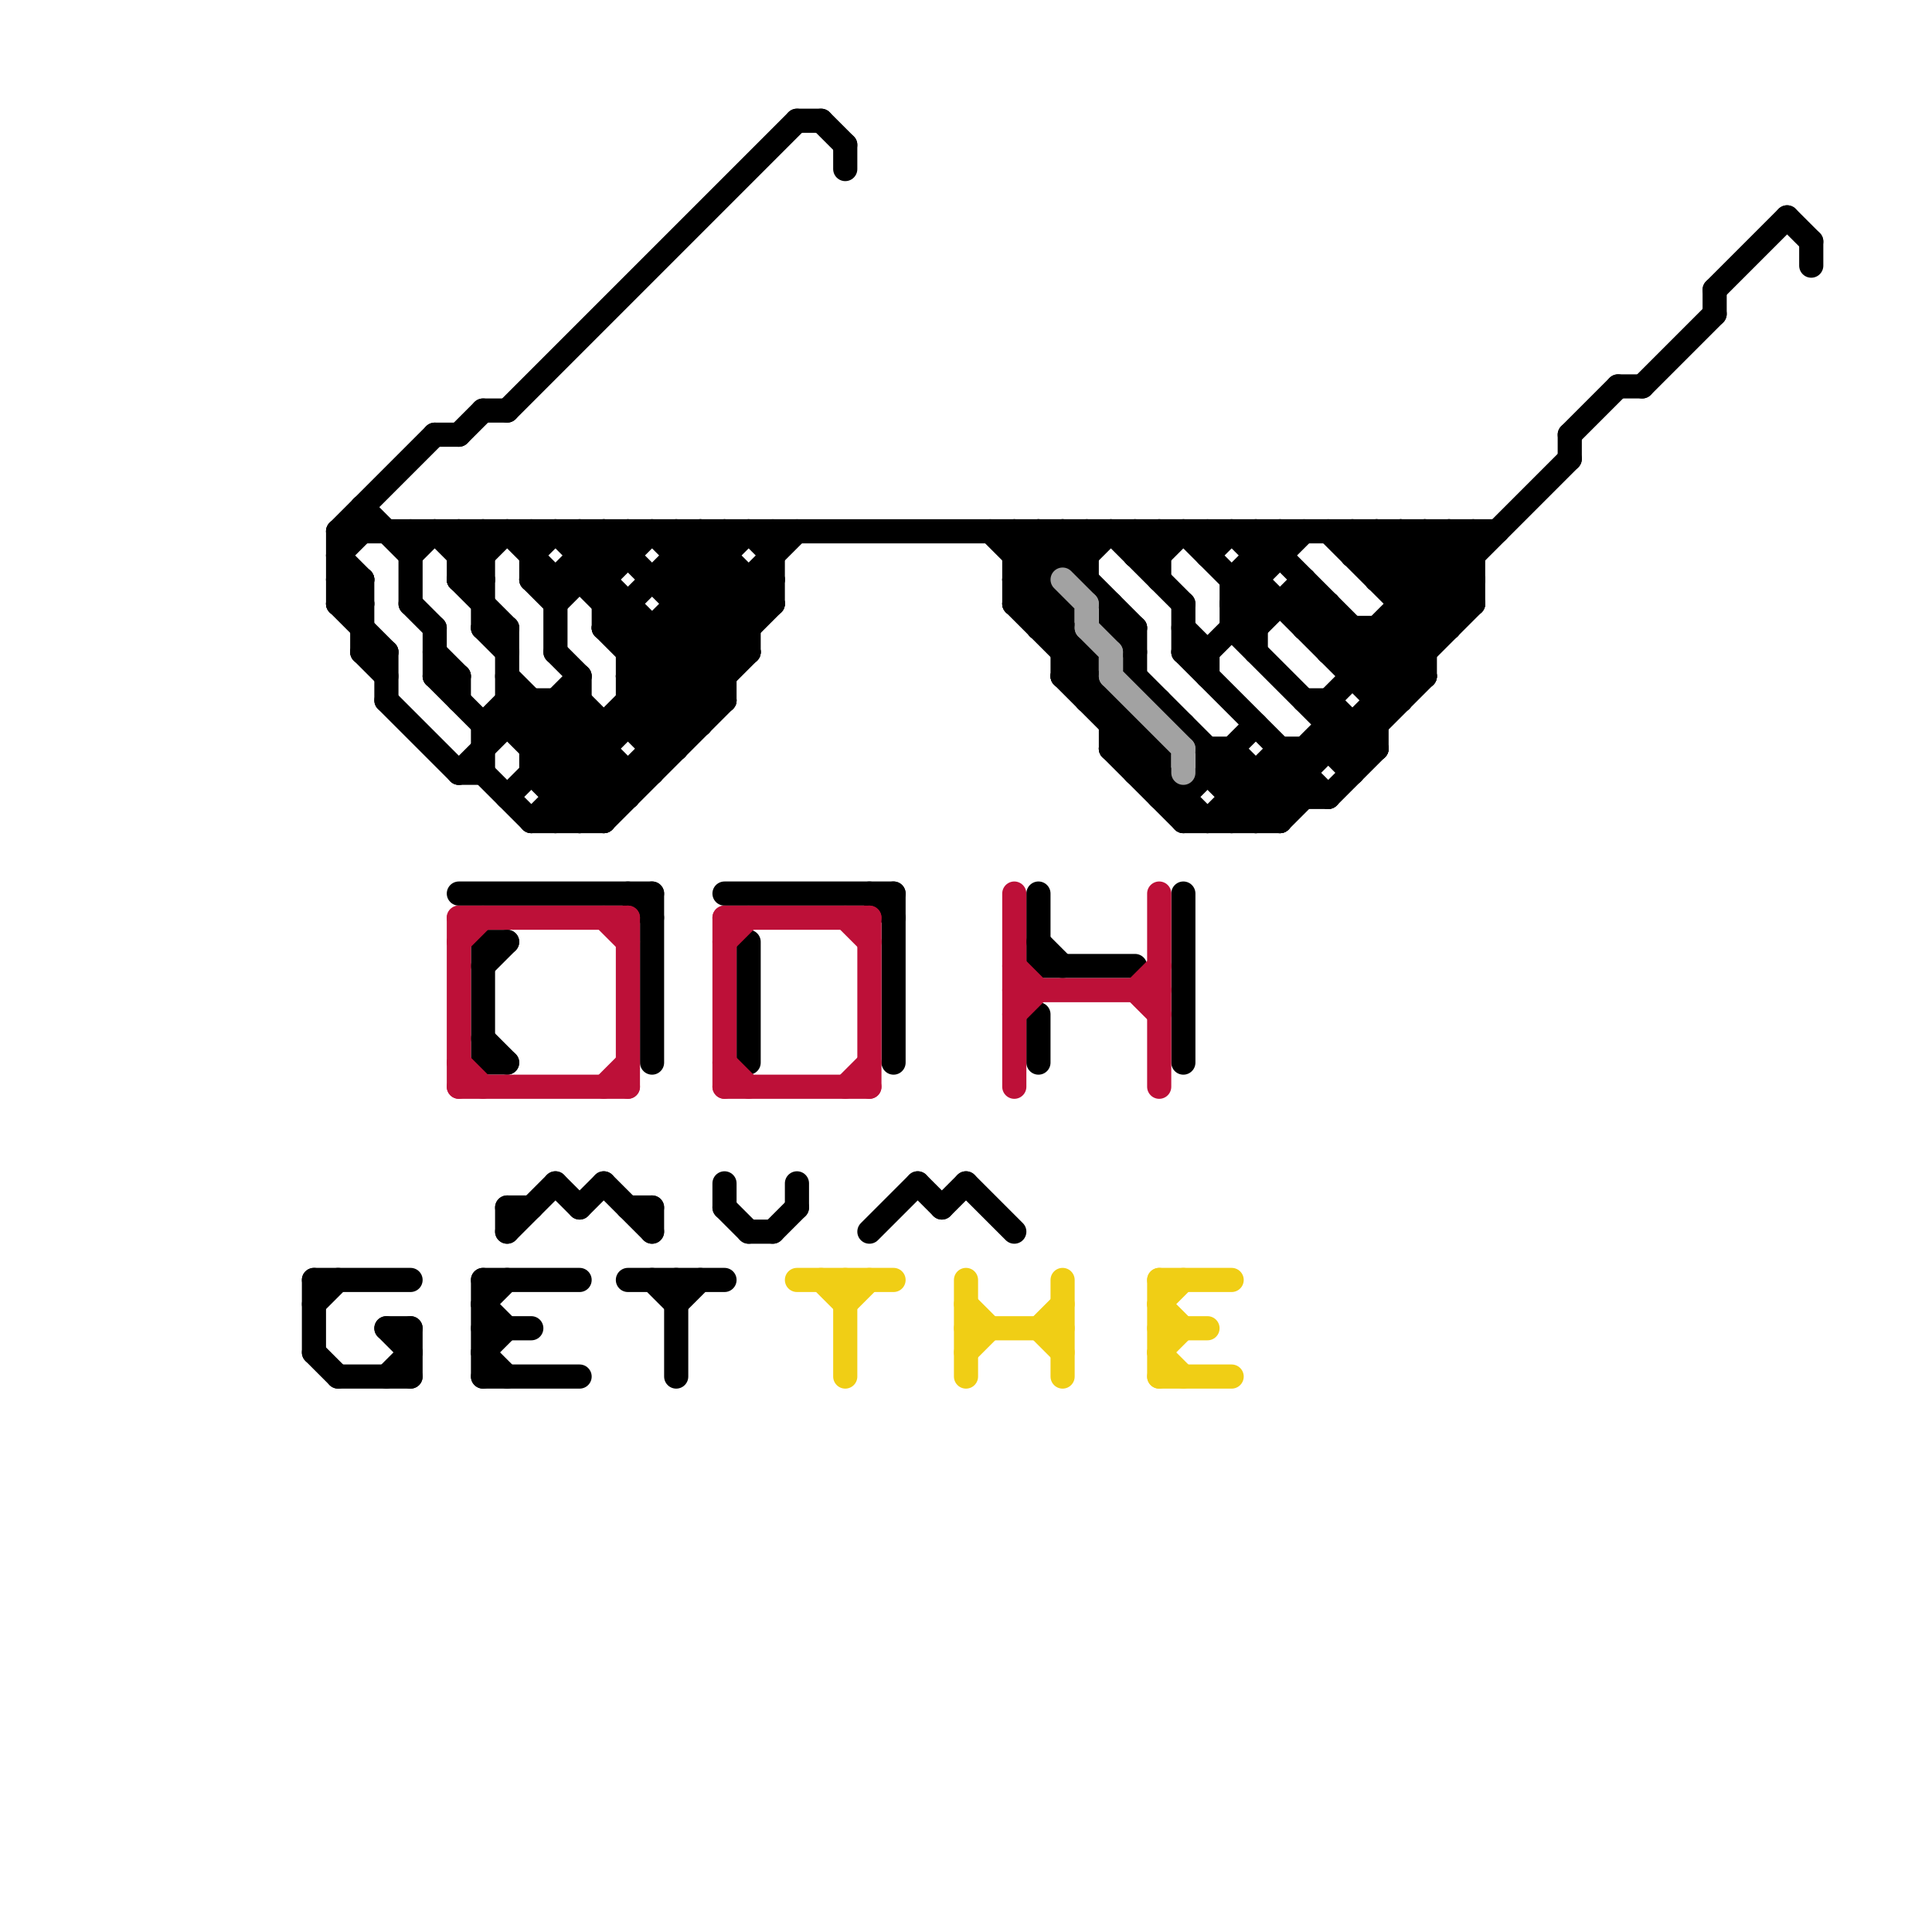 
<svg version="1.1" xmlns="http://www.w3.org/2000/svg" viewBox="0 0 80 80">
<style>line { stroke-width: 1; fill: none; stroke-linecap: round; stroke-linejoin: round; } .c0 { stroke: #000000 } .c1 { stroke: #bd1038 } .c2 { stroke: #f0ce15 } .c3 { stroke: #a2a2a2 }</style><line class="c0" x1="14" y1="25" x2="16" y2="27"/><line class="c0" x1="58" y1="26" x2="59" y2="27"/><line class="c0" x1="20" y1="39" x2="20" y2="44"/><line class="c0" x1="48" y1="33" x2="49" y2="33"/><line class="c0" x1="17" y1="22" x2="17" y2="25"/><line class="c0" x1="51" y1="24" x2="51" y2="26"/><line class="c0" x1="33" y1="49" x2="33" y2="50"/><line class="c0" x1="28" y1="26" x2="30" y2="28"/><line class="c0" x1="23" y1="27" x2="24" y2="28"/><line class="c0" x1="14" y1="24" x2="15" y2="24"/><line class="c0" x1="47" y1="32" x2="48" y2="32"/><line class="c0" x1="51" y1="31" x2="53" y2="33"/><line class="c0" x1="24" y1="24" x2="29" y2="29"/><line class="c0" x1="22" y1="31" x2="25" y2="31"/><line class="c0" x1="20" y1="56" x2="21" y2="55"/><line class="c0" x1="56" y1="26" x2="56" y2="28"/><line class="c0" x1="50" y1="31" x2="50" y2="32"/><line class="c0" x1="15" y1="27" x2="16" y2="27"/><line class="c0" x1="19" y1="24" x2="20" y2="24"/><line class="c0" x1="26" y1="27" x2="31" y2="22"/><line class="c0" x1="14" y1="23" x2="15" y2="24"/><line class="c0" x1="50" y1="34" x2="53" y2="31"/><line class="c0" x1="52" y1="24" x2="57" y2="29"/><line class="c0" x1="42" y1="22" x2="42" y2="25"/><line class="c0" x1="20" y1="26" x2="21" y2="26"/><line class="c0" x1="52" y1="22" x2="58" y2="28"/><line class="c0" x1="24" y1="23" x2="26" y2="23"/><line class="c0" x1="18" y1="28" x2="20" y2="30"/><line class="c0" x1="75" y1="10" x2="75" y2="11"/><line class="c0" x1="19" y1="23" x2="20" y2="23"/><line class="c0" x1="25" y1="22" x2="25" y2="26"/><line class="c0" x1="34" y1="5" x2="35" y2="6"/><line class="c0" x1="19" y1="32" x2="20" y2="32"/><line class="c0" x1="51" y1="25" x2="55" y2="25"/><line class="c0" x1="23" y1="33" x2="26" y2="33"/><line class="c0" x1="47" y1="28" x2="53" y2="34"/><line class="c0" x1="21" y1="50" x2="22" y2="50"/><line class="c0" x1="42" y1="23" x2="43" y2="22"/><line class="c0" x1="14" y1="25" x2="15" y2="25"/><line class="c0" x1="55" y1="22" x2="59" y2="26"/><line class="c0" x1="25" y1="26" x2="29" y2="22"/><line class="c0" x1="22" y1="31" x2="24" y2="29"/><line class="c0" x1="45" y1="22" x2="45" y2="24"/><line class="c0" x1="32" y1="51" x2="33" y2="50"/><line class="c0" x1="51" y1="31" x2="51" y2="34"/><line class="c0" x1="57" y1="24" x2="59" y2="22"/><line class="c0" x1="42" y1="24" x2="44" y2="22"/><line class="c0" x1="53" y1="34" x2="54" y2="33"/><line class="c0" x1="52" y1="26" x2="54" y2="24"/><line class="c0" x1="28" y1="22" x2="28" y2="31"/><line class="c0" x1="18" y1="22" x2="20" y2="24"/><line class="c0" x1="24" y1="29" x2="25" y2="30"/><line class="c0" x1="26" y1="28" x2="28" y2="30"/><line class="c0" x1="17" y1="23" x2="18" y2="22"/><line class="c0" x1="19" y1="22" x2="19" y2="24"/><line class="c0" x1="27" y1="24" x2="32" y2="24"/><line class="c0" x1="19" y1="23" x2="20" y2="22"/><line class="c0" x1="49" y1="27" x2="50" y2="27"/><line class="c0" x1="58" y1="25" x2="61" y2="25"/><line class="c0" x1="25" y1="30" x2="25" y2="34"/><line class="c0" x1="23" y1="34" x2="25" y2="32"/><line class="c0" x1="46" y1="31" x2="49" y2="34"/><line class="c0" x1="71" y1="12" x2="71" y2="13"/><line class="c0" x1="14" y1="25" x2="15" y2="24"/><line class="c0" x1="21" y1="26" x2="21" y2="30"/><line class="c0" x1="25" y1="26" x2="29" y2="30"/><line class="c0" x1="45" y1="23" x2="46" y2="22"/><line class="c0" x1="26" y1="22" x2="26" y2="23"/><line class="c0" x1="47" y1="23" x2="48" y2="22"/><line class="c0" x1="25" y1="24" x2="27" y2="22"/><line class="c0" x1="48" y1="22" x2="48" y2="24"/><line class="c0" x1="19" y1="28" x2="19" y2="29"/><line class="c0" x1="18" y1="28" x2="19" y2="28"/><line class="c0" x1="49" y1="37" x2="49" y2="44"/><line class="c0" x1="22" y1="30" x2="24" y2="28"/><line class="c0" x1="57" y1="26" x2="59" y2="28"/><line class="c0" x1="26" y1="50" x2="27" y2="50"/><line class="c0" x1="24" y1="50" x2="25" y2="49"/><line class="c0" x1="43" y1="22" x2="43" y2="26"/><line class="c0" x1="14" y1="57" x2="17" y2="57"/><line class="c0" x1="55" y1="29" x2="57" y2="31"/><line class="c0" x1="51" y1="25" x2="54" y2="22"/><line class="c0" x1="30" y1="37" x2="37" y2="37"/><line class="c0" x1="20" y1="32" x2="22" y2="34"/><line class="c0" x1="27" y1="26" x2="27" y2="32"/><line class="c0" x1="22" y1="22" x2="22" y2="24"/><line class="c0" x1="51" y1="33" x2="55" y2="33"/><line class="c0" x1="22" y1="32" x2="24" y2="34"/><line class="c0" x1="22" y1="23" x2="23" y2="22"/><line class="c0" x1="58" y1="24" x2="60" y2="22"/><line class="c0" x1="43" y1="39" x2="44" y2="40"/><line class="c0" x1="52" y1="22" x2="52" y2="27"/><line class="c0" x1="47" y1="22" x2="47" y2="23"/><line class="c0" x1="16" y1="29" x2="19" y2="32"/><line class="c0" x1="26" y1="29" x2="30" y2="29"/><line class="c0" x1="22" y1="34" x2="32" y2="24"/><line class="c0" x1="48" y1="23" x2="49" y2="22"/><line class="c0" x1="55" y1="27" x2="59" y2="27"/><line class="c0" x1="21" y1="30" x2="25" y2="34"/><line class="c0" x1="20" y1="53" x2="24" y2="53"/><line class="c0" x1="28" y1="24" x2="30" y2="22"/><line class="c0" x1="56" y1="27" x2="61" y2="22"/><line class="c0" x1="28" y1="53" x2="28" y2="57"/><line class="c0" x1="40" y1="49" x2="42" y2="51"/><line class="c0" x1="27" y1="31" x2="28" y2="31"/><line class="c0" x1="53" y1="22" x2="53" y2="23"/><line class="c0" x1="13" y1="53" x2="13" y2="56"/><line class="c0" x1="38" y1="49" x2="39" y2="50"/><line class="c0" x1="41" y1="22" x2="44" y2="25"/><line class="c0" x1="51" y1="26" x2="56" y2="31"/><line class="c0" x1="26" y1="28" x2="30" y2="24"/><line class="c0" x1="23" y1="29" x2="23" y2="34"/><line class="c0" x1="26" y1="25" x2="26" y2="30"/><line class="c0" x1="23" y1="24" x2="25" y2="22"/><line class="c0" x1="21" y1="33" x2="24" y2="30"/><line class="c0" x1="31" y1="24" x2="31" y2="27"/><line class="c0" x1="28" y1="24" x2="31" y2="27"/><line class="c0" x1="51" y1="22" x2="52" y2="23"/><line class="c0" x1="18" y1="27" x2="19" y2="28"/><line class="c0" x1="52" y1="34" x2="61" y2="25"/><line class="c0" x1="20" y1="39" x2="21" y2="39"/><line class="c0" x1="20" y1="54" x2="21" y2="53"/><line class="c0" x1="57" y1="24" x2="61" y2="24"/><line class="c0" x1="46" y1="31" x2="48" y2="31"/><line class="c0" x1="56" y1="23" x2="57" y2="22"/><line class="c0" x1="26" y1="28" x2="30" y2="28"/><line class="c0" x1="23" y1="32" x2="33" y2="22"/><line class="c0" x1="37" y1="37" x2="37" y2="44"/><line class="c0" x1="15" y1="21" x2="17" y2="23"/><line class="c0" x1="14" y1="22" x2="18" y2="18"/><line class="c0" x1="33" y1="5" x2="34" y2="5"/><line class="c0" x1="59" y1="22" x2="61" y2="24"/><line class="c0" x1="36" y1="51" x2="38" y2="49"/><line class="c0" x1="20" y1="22" x2="20" y2="26"/><line class="c0" x1="49" y1="25" x2="49" y2="27"/><line class="c0" x1="26" y1="29" x2="28" y2="31"/><line class="c0" x1="46" y1="30" x2="47" y2="30"/><line class="c0" x1="65" y1="18" x2="65" y2="19"/><line class="c0" x1="35" y1="6" x2="35" y2="7"/><line class="c0" x1="54" y1="25" x2="58" y2="29"/><line class="c0" x1="14" y1="22" x2="14" y2="25"/><line class="c0" x1="24" y1="34" x2="31" y2="27"/><line class="c0" x1="30" y1="49" x2="30" y2="50"/><line class="c0" x1="18" y1="18" x2="19" y2="18"/><line class="c0" x1="42" y1="24" x2="45" y2="27"/><line class="c0" x1="46" y1="25" x2="46" y2="26"/><line class="c0" x1="44" y1="25" x2="44" y2="28"/><line class="c0" x1="43" y1="42" x2="43" y2="44"/><line class="c0" x1="19" y1="37" x2="27" y2="37"/><line class="c0" x1="19" y1="32" x2="22" y2="29"/><line class="c0" x1="24" y1="22" x2="25" y2="23"/><line class="c0" x1="21" y1="51" x2="23" y2="49"/><line class="c0" x1="49" y1="34" x2="53" y2="34"/><line class="c0" x1="26" y1="37" x2="27" y2="38"/><line class="c0" x1="57" y1="23" x2="58" y2="22"/><line class="c0" x1="55" y1="29" x2="55" y2="31"/><line class="c0" x1="28" y1="25" x2="32" y2="25"/><line class="c0" x1="27" y1="50" x2="27" y2="51"/><line class="c0" x1="48" y1="31" x2="48" y2="33"/><line class="c0" x1="46" y1="29" x2="46" y2="31"/><line class="c0" x1="44" y1="22" x2="44" y2="23"/><line class="c0" x1="55" y1="30" x2="57" y2="30"/><line class="c0" x1="42" y1="22" x2="43" y2="23"/><line class="c0" x1="43" y1="37" x2="43" y2="40"/><line class="c0" x1="47" y1="30" x2="47" y2="32"/><line class="c0" x1="26" y1="32" x2="26" y2="33"/><line class="c0" x1="49" y1="27" x2="55" y2="33"/><line class="c0" x1="55" y1="33" x2="57" y2="31"/><line class="c0" x1="27" y1="22" x2="31" y2="26"/><line class="c0" x1="14" y1="23" x2="15" y2="22"/><line class="c0" x1="15" y1="24" x2="15" y2="27"/><line class="c0" x1="22" y1="34" x2="25" y2="34"/><line class="c0" x1="23" y1="22" x2="30" y2="29"/><line class="c0" x1="44" y1="27" x2="45" y2="27"/><line class="c0" x1="21" y1="29" x2="25" y2="33"/><line class="c0" x1="20" y1="55" x2="22" y2="55"/><line class="c0" x1="60" y1="22" x2="61" y2="23"/><line class="c0" x1="55" y1="31" x2="56" y2="32"/><line class="c0" x1="20" y1="56" x2="21" y2="57"/><line class="c0" x1="42" y1="24" x2="43" y2="24"/><line class="c0" x1="54" y1="31" x2="54" y2="33"/><line class="c0" x1="21" y1="28" x2="26" y2="33"/><line class="c0" x1="55" y1="27" x2="56" y2="26"/><line class="c0" x1="16" y1="55" x2="17" y2="56"/><line class="c0" x1="19" y1="18" x2="20" y2="17"/><line class="c0" x1="47" y1="22" x2="48" y2="23"/><line class="c0" x1="56" y1="28" x2="59" y2="28"/><line class="c0" x1="28" y1="22" x2="31" y2="25"/><line class="c0" x1="36" y1="37" x2="37" y2="38"/><line class="c0" x1="20" y1="30" x2="29" y2="30"/><line class="c0" x1="20" y1="40" x2="21" y2="39"/><line class="c0" x1="23" y1="24" x2="23" y2="27"/><line class="c0" x1="30" y1="22" x2="30" y2="29"/><line class="c0" x1="14" y1="22" x2="62" y2="22"/><line class="c0" x1="60" y1="22" x2="60" y2="26"/><line class="c0" x1="20" y1="43" x2="21" y2="44"/><line class="c0" x1="59" y1="22" x2="59" y2="28"/><line class="c0" x1="15" y1="27" x2="16" y2="28"/><line class="c0" x1="44" y1="28" x2="50" y2="34"/><line class="c0" x1="23" y1="25" x2="26" y2="22"/><line class="c0" x1="53" y1="32" x2="54" y2="33"/><line class="c0" x1="29" y1="22" x2="29" y2="30"/><line class="c0" x1="27" y1="53" x2="28" y2="54"/><line class="c0" x1="53" y1="31" x2="53" y2="34"/><line class="c0" x1="13" y1="53" x2="17" y2="53"/><line class="c0" x1="20" y1="26" x2="21" y2="27"/><line class="c0" x1="56" y1="22" x2="60" y2="26"/><line class="c0" x1="43" y1="22" x2="47" y2="26"/><line class="c0" x1="22" y1="24" x2="23" y2="25"/><line class="c0" x1="21" y1="50" x2="21" y2="51"/><line class="c0" x1="16" y1="55" x2="17" y2="55"/><line class="c0" x1="49" y1="33" x2="49" y2="34"/><line class="c0" x1="57" y1="28" x2="61" y2="24"/><line class="c0" x1="55" y1="29" x2="65" y2="19"/><line class="c0" x1="30" y1="50" x2="31" y2="51"/><line class="c0" x1="54" y1="24" x2="54" y2="26"/><line class="c0" x1="43" y1="26" x2="45" y2="24"/><line class="c0" x1="26" y1="27" x2="31" y2="27"/><line class="c0" x1="25" y1="34" x2="30" y2="29"/><line class="c0" x1="46" y1="26" x2="47" y2="27"/><line class="c0" x1="56" y1="30" x2="56" y2="32"/><line class="c0" x1="21" y1="22" x2="23" y2="24"/><line class="c0" x1="54" y1="26" x2="60" y2="26"/><line class="c0" x1="55" y1="25" x2="55" y2="27"/><line class="c0" x1="27" y1="37" x2="27" y2="44"/><line class="c0" x1="32" y1="22" x2="32" y2="25"/><line class="c0" x1="46" y1="29" x2="47" y2="28"/><line class="c0" x1="24" y1="22" x2="24" y2="24"/><line class="c0" x1="22" y1="29" x2="22" y2="32"/><line class="c0" x1="53" y1="31" x2="57" y2="31"/><line class="c0" x1="15" y1="21" x2="15" y2="22"/><line class="c0" x1="56" y1="31" x2="59" y2="28"/><line class="c0" x1="18" y1="26" x2="18" y2="28"/><line class="c0" x1="43" y1="40" x2="47" y2="40"/><line class="c0" x1="13" y1="54" x2="14" y2="53"/><line class="c0" x1="49" y1="33" x2="52" y2="30"/><line class="c0" x1="50" y1="32" x2="54" y2="32"/><line class="c0" x1="67" y1="16" x2="68" y2="16"/><line class="c0" x1="65" y1="18" x2="67" y2="16"/><line class="c0" x1="28" y1="54" x2="29" y2="53"/><line class="c0" x1="31" y1="39" x2="31" y2="44"/><line class="c0" x1="74" y1="9" x2="75" y2="10"/><line class="c0" x1="49" y1="22" x2="52" y2="25"/><line class="c0" x1="52" y1="23" x2="53" y2="23"/><line class="c0" x1="56" y1="23" x2="61" y2="23"/><line class="c0" x1="50" y1="27" x2="52" y2="25"/><line class="c0" x1="51" y1="24" x2="53" y2="22"/><line class="c0" x1="50" y1="27" x2="50" y2="28"/><line class="c0" x1="42" y1="25" x2="45" y2="22"/><line class="c0" x1="46" y1="26" x2="47" y2="26"/><line class="c0" x1="56" y1="22" x2="56" y2="23"/><line class="c0" x1="45" y1="27" x2="45" y2="29"/><line class="c0" x1="58" y1="22" x2="58" y2="29"/><line class="c0" x1="29" y1="22" x2="32" y2="25"/><line class="c0" x1="25" y1="49" x2="27" y2="51"/><line class="c0" x1="26" y1="30" x2="27" y2="31"/><line class="c0" x1="44" y1="28" x2="46" y2="26"/><line class="c0" x1="20" y1="30" x2="21" y2="29"/><line class="c0" x1="43" y1="26" x2="44" y2="26"/><line class="c0" x1="47" y1="23" x2="48" y2="23"/><line class="c0" x1="19" y1="24" x2="21" y2="22"/><line class="c0" x1="54" y1="29" x2="55" y2="29"/><line class="c0" x1="24" y1="28" x2="24" y2="34"/><line class="c0" x1="49" y1="26" x2="50" y2="27"/><line class="c0" x1="20" y1="44" x2="21" y2="44"/><line class="c0" x1="57" y1="22" x2="57" y2="24"/><line class="c0" x1="52" y1="32" x2="52" y2="34"/><line class="c0" x1="16" y1="57" x2="17" y2="56"/><line class="c0" x1="23" y1="49" x2="24" y2="50"/><line class="c0" x1="21" y1="29" x2="24" y2="29"/><line class="c0" x1="42" y1="23" x2="45" y2="23"/><line class="c0" x1="50" y1="23" x2="51" y2="22"/><line class="c0" x1="57" y1="22" x2="60" y2="25"/><line class="c0" x1="22" y1="24" x2="25" y2="24"/><line class="c0" x1="20" y1="30" x2="20" y2="32"/><line class="c0" x1="50" y1="22" x2="50" y2="23"/><line class="c0" x1="57" y1="29" x2="58" y2="29"/><line class="c0" x1="22" y1="32" x2="27" y2="32"/><line class="c0" x1="21" y1="17" x2="33" y2="5"/><line class="c0" x1="19" y1="22" x2="20" y2="23"/><line class="c0" x1="25" y1="26" x2="31" y2="26"/><line class="c0" x1="57" y1="26" x2="57" y2="31"/><line class="c0" x1="50" y1="31" x2="51" y2="31"/><line class="c0" x1="17" y1="25" x2="18" y2="26"/><line class="c0" x1="58" y1="22" x2="61" y2="25"/><line class="c0" x1="19" y1="24" x2="21" y2="26"/><line class="c0" x1="31" y1="22" x2="32" y2="23"/><line class="c0" x1="47" y1="26" x2="47" y2="28"/><line class="c0" x1="20" y1="17" x2="21" y2="17"/><line class="c0" x1="27" y1="30" x2="32" y2="25"/><line class="c0" x1="42" y1="25" x2="44" y2="25"/><line class="c0" x1="25" y1="22" x2="30" y2="27"/><line class="c0" x1="26" y1="53" x2="30" y2="53"/><line class="c0" x1="61" y1="22" x2="61" y2="25"/><line class="c0" x1="46" y1="31" x2="48" y2="29"/><line class="c0" x1="23" y1="29" x2="26" y2="32"/><line class="c0" x1="42" y1="25" x2="48" y2="31"/><line class="c0" x1="51" y1="24" x2="52" y2="24"/><line class="c0" x1="51" y1="26" x2="52" y2="26"/><line class="c0" x1="50" y1="32" x2="52" y2="34"/><line class="c0" x1="45" y1="29" x2="46" y2="29"/><line class="c0" x1="31" y1="51" x2="32" y2="51"/><line class="c0" x1="20" y1="53" x2="20" y2="57"/><line class="c0" x1="47" y1="32" x2="49" y2="30"/><line class="c0" x1="20" y1="54" x2="21" y2="55"/><line class="c0" x1="46" y1="22" x2="49" y2="25"/><line class="c0" x1="44" y1="22" x2="45" y2="23"/><line class="c0" x1="51" y1="25" x2="52" y2="26"/><line class="c0" x1="44" y1="28" x2="45" y2="28"/><line class="c0" x1="13" y1="56" x2="14" y2="57"/><line class="c0" x1="39" y1="50" x2="40" y2="49"/><line class="c0" x1="71" y1="12" x2="74" y2="9"/><line class="c0" x1="16" y1="27" x2="16" y2="29"/><line class="c0" x1="54" y1="26" x2="55" y2="25"/><line class="c0" x1="14" y1="24" x2="15" y2="25"/><line class="c0" x1="17" y1="55" x2="17" y2="57"/><line class="c0" x1="28" y1="23" x2="30" y2="23"/><line class="c0" x1="51" y1="34" x2="55" y2="30"/><line class="c0" x1="25" y1="25" x2="26" y2="25"/><line class="c0" x1="68" y1="16" x2="71" y2="13"/><line class="c0" x1="20" y1="57" x2="24" y2="57"/><line class="c1" x1="19" y1="38" x2="19" y2="45"/><line class="c1" x1="25" y1="38" x2="26" y2="39"/><line class="c1" x1="19" y1="38" x2="26" y2="38"/><line class="c1" x1="30" y1="38" x2="30" y2="45"/><line class="c1" x1="42" y1="41" x2="48" y2="41"/><line class="c1" x1="36" y1="38" x2="36" y2="45"/><line class="c1" x1="30" y1="44" x2="31" y2="45"/><line class="c1" x1="26" y1="38" x2="26" y2="45"/><line class="c1" x1="42" y1="40" x2="43" y2="41"/><line class="c1" x1="35" y1="45" x2="36" y2="44"/><line class="c1" x1="35" y1="38" x2="36" y2="39"/><line class="c1" x1="47" y1="41" x2="48" y2="40"/><line class="c1" x1="25" y1="45" x2="26" y2="44"/><line class="c1" x1="42" y1="42" x2="43" y2="41"/><line class="c1" x1="19" y1="39" x2="20" y2="38"/><line class="c1" x1="30" y1="45" x2="36" y2="45"/><line class="c1" x1="30" y1="39" x2="31" y2="38"/><line class="c1" x1="48" y1="37" x2="48" y2="45"/><line class="c1" x1="42" y1="37" x2="42" y2="45"/><line class="c1" x1="47" y1="41" x2="48" y2="42"/><line class="c1" x1="30" y1="38" x2="36" y2="38"/><line class="c1" x1="19" y1="44" x2="20" y2="45"/><line class="c1" x1="19" y1="45" x2="26" y2="45"/><line class="c2" x1="43" y1="55" x2="44" y2="56"/><line class="c2" x1="34" y1="53" x2="35" y2="54"/><line class="c2" x1="40" y1="53" x2="40" y2="57"/><line class="c2" x1="48" y1="54" x2="49" y2="53"/><line class="c2" x1="33" y1="53" x2="37" y2="53"/><line class="c2" x1="40" y1="54" x2="41" y2="55"/><line class="c2" x1="48" y1="55" x2="50" y2="55"/><line class="c2" x1="48" y1="54" x2="49" y2="55"/><line class="c2" x1="40" y1="55" x2="44" y2="55"/><line class="c2" x1="48" y1="53" x2="48" y2="57"/><line class="c2" x1="48" y1="53" x2="51" y2="53"/><line class="c2" x1="48" y1="56" x2="49" y2="55"/><line class="c2" x1="35" y1="54" x2="36" y2="53"/><line class="c2" x1="43" y1="55" x2="44" y2="54"/><line class="c2" x1="48" y1="57" x2="51" y2="57"/><line class="c2" x1="40" y1="56" x2="41" y2="55"/><line class="c2" x1="35" y1="53" x2="35" y2="57"/><line class="c2" x1="44" y1="53" x2="44" y2="57"/><line class="c2" x1="48" y1="56" x2="49" y2="57"/><line class="c3" x1="45" y1="26" x2="46" y2="27"/><line class="c3" x1="49" y1="31" x2="49" y2="32"/><line class="c3" x1="46" y1="27" x2="46" y2="28"/><line class="c3" x1="46" y1="28" x2="49" y2="31"/><line class="c3" x1="45" y1="25" x2="45" y2="26"/><line class="c3" x1="44" y1="24" x2="45" y2="25"/>


</svg>

